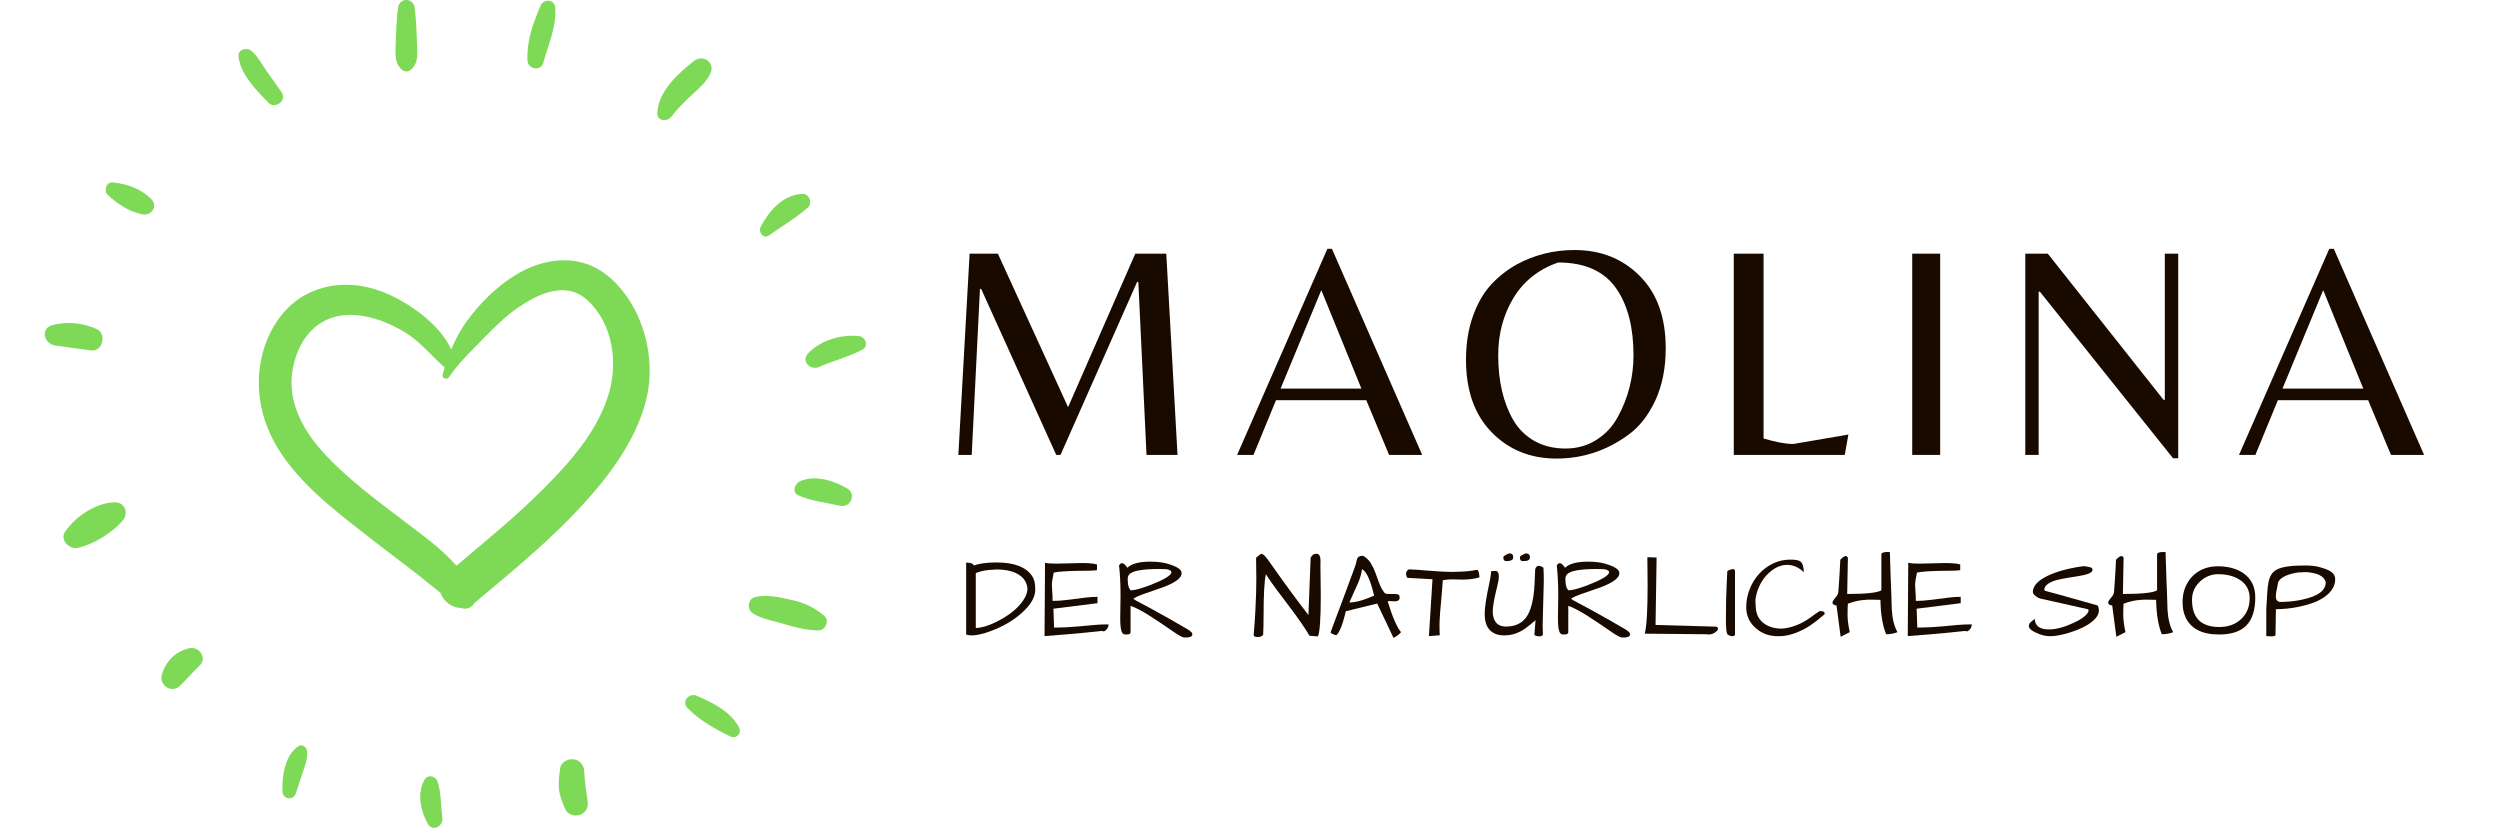 <?xml version="1.0" encoding="UTF-8"?> <svg xmlns="http://www.w3.org/2000/svg" xmlns:xlink="http://www.w3.org/1999/xlink" width="1500" zoomAndPan="magnify" viewBox="0 0 1125 372.75" height="497" preserveAspectRatio="xMidYMid meet" version="1.0"><defs><g></g><clipPath id="077b97ea60"><path d="M 20.117 145 L 47 145 L 47 158 L 20.117 158 Z M 20.117 145 " clip-rule="nonzero"></path></clipPath><clipPath id="0dad959f19"><path d="M 189 349 L 200 349 L 200 372.469 L 189 372.469 Z M 189 349 " clip-rule="nonzero"></path></clipPath><clipPath id="88207a29af"><path d="M 362 151 L 389.617 151 L 389.617 166 L 362 166 Z M 362 151 " clip-rule="nonzero"></path></clipPath></defs><g fill="#190a00" fill-opacity="1"><g transform="translate(420.043, 204.712)"><g><path d="M 60.594 -21.484 L 90.828 -90.562 L 104.781 -90.562 L 109.844 0 L 95.891 0 L 92.203 -77.844 L 91.656 -77.844 L 57.188 0 L 55.266 0 L 21.484 -74.688 L 20.938 -74.688 L 17.234 0 L 11.219 0 L 16.281 -90.562 L 29 -90.562 Z M 60.594 -21.484 "></path></g></g></g><g fill="#190a00" fill-opacity="1"><g transform="translate(555.324, 204.712)"><g><path d="M 1.375 0 L 42 -92.75 L 44.047 -92.75 L 84.672 0 L 69.766 0 L 59.5 -24.625 L 18.875 -24.625 L 8.75 0 Z M 20.938 -29.828 L 57.312 -29.828 L 39.266 -74.141 Z M 20.938 -29.828 "></path></g></g></g><g fill="#190a00" fill-opacity="1"><g transform="translate(655.041, 204.712)"><g><path d="M 53.484 -92.203 C 65.336 -92.203 75.141 -88.301 82.891 -80.5 C 90.648 -72.707 94.531 -61.879 94.531 -48.016 C 94.531 -39.078 92.977 -31.254 89.875 -24.547 C 86.77 -17.848 82.711 -12.676 77.703 -9.031 C 67.941 -1.914 57.176 1.641 45.406 1.641 C 33.645 1.641 23.91 -2.301 16.203 -10.188 C 8.504 -18.082 4.656 -28.957 4.656 -42.812 C 4.656 -50.02 5.68 -56.52 7.734 -62.312 C 9.785 -68.102 12.473 -72.82 15.797 -76.469 C 19.129 -80.113 22.984 -83.172 27.359 -85.641 C 35.379 -90.016 44.086 -92.203 53.484 -92.203 Z M 25.984 -15.594 C 28.359 -11.582 31.551 -8.457 35.562 -6.219 C 39.582 -3.988 44.211 -2.875 49.453 -2.875 C 54.691 -2.875 59.363 -4.195 63.469 -6.844 C 67.57 -9.488 70.766 -12.953 73.047 -17.234 C 77.703 -25.805 80.031 -35.02 80.031 -44.875 C 80.031 -57 77.613 -66.754 72.781 -74.141 C 67.395 -82.441 58.5 -86.594 46.094 -86.594 C 37.25 -83.488 30.547 -78.148 25.984 -70.578 C 21.43 -63.016 19.156 -54.445 19.156 -44.875 C 19.156 -33.195 21.43 -23.438 25.984 -15.594 Z M 25.984 -15.594 "></path></g></g></g><g fill="#190a00" fill-opacity="1"><g transform="translate(767.89, 204.712)"><g><path d="M 12.312 0 L 12.312 -90.562 L 25.719 -90.562 L 25.719 -7.391 C 31.281 -5.742 35.75 -4.922 39.125 -4.922 L 63.891 -9.172 L 62.25 0 Z M 12.312 0 "></path></g></g></g><g fill="#190a00" fill-opacity="1"><g transform="translate(848.184, 204.712)"><g><path d="M 24.891 -90.562 L 24.891 0 L 12.312 0 L 12.312 -90.562 Z M 24.891 -90.562 "></path></g></g></g><g fill="#190a00" fill-opacity="1"><g transform="translate(899.069, 204.712)"><g><path d="M 81.125 1.5 L 78.797 1.5 L 18.875 -73.453 L 18.328 -73.453 L 18.328 0 L 12.312 0 L 12.312 -90.562 L 22.438 -90.562 L 74.547 -24.766 L 75.094 -24.766 L 75.094 -90.562 L 81.125 -90.562 Z M 81.125 1.5 "></path></g></g></g><g fill="#190a00" fill-opacity="1"><g transform="translate(1006.172, 204.712)"><g><path d="M 1.375 0 L 42 -92.75 L 44.047 -92.75 L 84.672 0 L 69.766 0 L 59.5 -24.625 L 18.875 -24.625 L 8.75 0 Z M 20.938 -29.828 L 57.312 -29.828 L 39.266 -74.141 Z M 20.938 -29.828 "></path></g></g></g><path fill="#7ed957" d="M 275.062 125.445 C 262.32 113.82 245.48 115.312 231.547 124.031 C 223.426 129.098 216.344 136.102 210.609 143.773 C 207.328 148.172 204.945 152.566 203.082 157.262 C 197.344 144.969 182.441 135.059 170.969 130.887 C 154.277 124.848 136.023 128.648 125.441 143.402 C 114.488 158.676 113.891 179.242 121.863 195.859 C 129.836 212.551 144.965 225.215 159.195 236.395 C 167.539 242.949 176.035 249.508 184.527 255.914 C 189.223 259.418 193.695 263.219 198.238 266.793 C 199.43 270.52 203.305 273.574 207.555 273.574 C 209.715 274.543 212.395 273.352 213.516 271.34 C 228.641 258.598 244.062 246.078 257.848 231.773 C 271.93 217.094 285.863 199.809 290.855 179.691 C 295.402 161.062 289.516 138.559 275.062 125.445 Z M 273.496 178.648 C 268.207 194.891 255.984 208.602 244.062 220.449 C 231.918 232.594 218.508 243.473 205.391 254.574 C 198.762 246.973 189.969 240.715 182.145 234.754 C 169.18 224.844 155.691 215.082 144.812 202.863 C 135.648 192.582 128.941 179.465 131.848 165.383 C 134.754 151.004 144.367 140.719 159.715 141.762 C 167.688 142.285 175.586 145.488 182.293 149.586 C 189.297 153.91 194.066 160.094 200.102 165.383 C 199.805 166.352 199.508 167.395 199.207 168.438 C 198.688 170.227 201.145 171.121 202.113 169.633 C 202.859 168.512 203.754 167.395 204.574 166.277 C 204.797 166.129 205.02 165.906 205.094 165.605 C 208.598 161.285 212.844 157.113 216.57 153.312 C 221.562 148.246 226.48 143.18 232.293 139.008 C 241.383 132.598 254.047 126.191 263.883 134.684 C 276.18 145.562 278.34 164.043 273.496 178.648 Z M 273.496 178.648 " fill-opacity="1" fill-rule="nonzero"></path><path fill="#7ed957" d="M 181.324 31.711 C 182.07 32.305 183.711 32.305 184.453 31.711 C 188.328 28.73 187.809 24.855 187.66 20.234 C 187.508 14.723 187.285 9.059 186.617 3.617 C 186.02 -1.223 179.688 -1.223 179.09 3.617 C 178.418 9.059 178.195 14.723 178.047 20.234 C 177.973 24.855 177.449 28.73 181.324 31.711 Z M 181.324 31.711 " fill-opacity="1" fill-rule="nonzero"></path><path fill="#7ed957" d="M 126.781 41.621 C 124.547 38.34 122.238 35.211 120 32.008 C 117.914 29.027 115.977 25.375 113.223 22.918 C 111.211 21.129 106.961 22.172 107.336 25.375 C 108.156 33.496 115.457 40.727 120.82 46.238 C 123.727 49.293 129.242 45.27 126.781 41.621 Z M 126.781 41.621 " fill-opacity="1" fill-rule="nonzero"></path><path fill="#7ed957" d="M 50.781 82.078 C 47.875 81.707 46.457 85.879 48.469 87.668 C 52.941 91.84 58.156 95.344 64.266 96.461 C 68.141 97.207 71.121 92.809 68.215 89.754 C 63.523 84.91 57.336 82.824 50.781 82.078 Z M 50.781 82.078 " fill-opacity="1" fill-rule="nonzero"></path><g clip-path="url(#077b97ea60)"><path fill="#7ed957" d="M 43.703 148.172 C 37.594 145.266 30.066 144.52 23.508 146.309 C 17.996 147.801 19.859 154.805 24.777 155.473 C 30.215 156.219 35.656 157.039 41.168 157.711 C 46.086 158.379 48.098 150.258 43.703 148.172 Z M 43.703 148.172 " fill-opacity="1" fill-rule="nonzero"></path></g><path fill="#7ed957" d="M 51.973 226.035 C 47.578 225.961 43.031 227.824 39.305 229.984 C 35.207 232.445 32.227 235.277 29.395 239.074 C 26.641 242.875 31.184 247.422 35.133 246.527 C 42.285 244.812 50.559 239.82 55.324 234.082 C 57.859 231.027 56.367 226.184 51.973 226.035 Z M 51.973 226.035 " fill-opacity="1" fill-rule="nonzero"></path><path fill="#7ed957" d="M 85.281 291.68 C 82.223 292.352 79.617 293.691 77.383 295.855 C 75.219 297.941 73.434 300.996 72.762 303.902 C 71.719 308.594 77.309 312.098 80.957 308.668 C 84.012 305.688 86.77 302.336 89.898 299.43 C 93.402 296.152 89.602 290.785 85.281 291.68 Z M 85.281 291.68 " fill-opacity="1" fill-rule="nonzero"></path><path fill="#7ed957" d="M 134.309 335.793 C 128.125 339.742 126.855 349.504 127.082 356.207 C 127.23 359.711 132.074 360.383 133.117 357.027 C 134.16 353.824 135.277 350.621 136.32 347.34 C 137.289 344.359 138.555 341.23 138.184 338.027 C 137.961 336.238 136.098 334.676 134.309 335.793 Z M 134.309 335.793 " fill-opacity="1" fill-rule="nonzero"></path><g clip-path="url(#0dad959f19)"><path fill="#7ed957" d="M 196.898 351.664 C 196.004 349.129 192.426 348.383 191.012 350.918 C 187.508 356.953 189.297 365 192.5 370.738 C 194.664 374.539 199.582 371.707 199.059 367.98 C 198.312 362.691 198.613 356.73 196.898 351.664 Z M 196.898 351.664 " fill-opacity="1" fill-rule="nonzero"></path></g><path fill="#7ed957" d="M 313.656 313.141 C 310.156 311.574 306.43 315.598 309.41 318.656 C 314.699 324.094 321.855 328.117 328.633 331.395 C 331.242 332.664 333.926 330.129 332.582 327.445 C 329.008 320.293 320.812 316.27 313.656 313.141 Z M 313.656 313.141 " fill-opacity="1" fill-rule="nonzero"></path><path fill="#7ed957" d="M 356.352 270 C 351.137 268.805 345.176 267.391 339.887 268.656 C 336.383 269.477 336.012 274.395 338.918 276.109 C 343.164 278.715 348.605 279.461 353.297 280.953 C 358.215 282.441 363.059 283.559 368.199 283.707 C 371.406 283.781 373.492 279.312 370.957 277.152 C 366.711 273.5 361.867 271.191 356.352 270 Z M 356.352 270 " fill-opacity="1" fill-rule="nonzero"></path><path fill="#7ed957" d="M 381.316 219.852 C 375.277 216.273 366.934 213.594 360.078 216.5 C 357.695 217.543 356.129 221.566 359.258 222.906 C 365.07 225.516 371.852 226.184 378.109 227.602 C 382.656 228.645 385.562 222.387 381.316 219.852 Z M 381.316 219.852 " fill-opacity="1" fill-rule="nonzero"></path><g clip-path="url(#88207a29af)"><path fill="#7ed957" d="M 386.457 151.227 C 378.484 150.406 369.395 153.09 363.656 158.977 C 360.375 162.402 364.477 166.801 368.426 165.16 C 374.906 162.402 381.836 160.613 388.094 157.336 C 391.148 155.547 389.363 151.523 386.457 151.227 Z M 386.457 151.227 " fill-opacity="1" fill-rule="nonzero"></path></g><path fill="#7ed957" d="M 346.07 105.922 C 351.883 101.75 358.215 98.102 363.582 93.332 C 365.816 91.32 364.102 87.07 361.047 87.223 C 352.254 87.742 346.145 94.746 342.27 102.125 C 341.078 104.434 343.613 107.711 346.07 105.922 Z M 346.07 105.922 " fill-opacity="1" fill-rule="nonzero"></path><path fill="#7ed957" d="M 310.902 43.109 C 314.18 40.055 317.605 37.297 319.617 33.199 C 322.078 28.207 316.34 24.184 312.242 27.461 C 305.09 33.125 296.297 41.023 295.773 50.785 C 295.551 54.512 300.246 54.957 302.109 52.5 C 304.789 49.07 307.695 46.09 310.902 43.109 Z M 310.902 43.109 " fill-opacity="1" fill-rule="nonzero"></path><path fill="#7ed957" d="M 244.512 28.207 C 246.746 19.789 250.398 12.559 249.875 3.617 C 249.652 -0.406 244.586 -0.777 243.168 2.723 C 239.742 10.922 236.984 18.223 237.359 27.238 C 237.582 31.188 243.469 32.23 244.512 28.207 Z M 244.512 28.207 " fill-opacity="1" fill-rule="nonzero"></path><path fill="#7ed957" d="M 262.914 347.117 C 262.84 344.359 260.902 342.051 258.148 341.68 C 255.688 341.379 252.484 342.871 252.109 345.629 C 251.664 348.684 251.219 351.812 251.516 354.941 C 251.887 358.367 253.078 361.273 254.496 364.328 C 255.613 366.789 259.039 367.535 261.277 366.566 C 263.957 365.375 264.926 362.914 264.406 360.156 C 263.734 355.91 263.062 351.441 262.914 347.117 Z M 262.914 347.117 " fill-opacity="1" fill-rule="nonzero"></path><g fill="#190a00" fill-opacity="1"><g transform="translate(432.793, 286.243)"><g><path d="M 5.438 -31.781 C 7.988 -32.688 11.367 -33.141 15.578 -33.141 C 23.273 -33.141 28.539 -31.238 31.375 -27.438 C 32.477 -25.988 33.031 -24.145 33.031 -21.906 C 33.062 -21.594 33.078 -21.281 33.078 -20.969 C 33.078 -17.52 31.062 -14.016 27.031 -10.453 C 23.332 -7.109 18.773 -4.414 13.359 -2.375 C 9.766 -1 6.797 -0.312 4.453 -0.312 C 3.484 -0.312 2.656 -0.445 1.969 -0.719 L 1.969 -33.031 L 2.688 -33.031 C 3.488 -33.031 4.129 -32.898 4.609 -32.641 C 5.086 -32.379 5.363 -32.094 5.438 -31.781 Z M 29.562 -21.484 C 29.25 -24.555 27.539 -26.832 24.438 -28.312 C 22.125 -29.426 19.223 -29.984 15.734 -29.984 L 14.812 -29.922 C 11.531 -29.859 8.695 -29.344 6.312 -28.375 L 6.312 -3.672 C 8.727 -3.672 11.75 -4.551 15.375 -6.312 C 21.656 -9.414 25.969 -13.023 28.312 -17.141 C 29.145 -18.586 29.562 -20.035 29.562 -21.484 Z M 29.562 -21.484 "></path></g></g></g><g fill="#190a00" fill-opacity="1"><g transform="translate(468.495, 286.243)"><g><path d="M 18.281 -32.875 C 21.727 -32.875 24.02 -32.648 25.156 -32.203 L 25.156 -29.672 C 24.227 -29.523 22.953 -29.441 21.328 -29.422 C 19.703 -29.41 17.977 -29.391 16.156 -29.359 C 11.039 -29.254 7.551 -28.992 5.688 -28.578 C 5.102 -25.816 4.828 -23.938 4.859 -22.938 C 4.898 -21.938 4.938 -21.16 4.969 -20.609 C 5.102 -19.266 5.172 -17.676 5.172 -15.844 C 7.523 -15.844 10.211 -16.047 13.234 -16.453 C 16.254 -16.867 18.594 -17.172 20.25 -17.359 C 21.906 -17.555 23.613 -17.656 25.375 -17.656 L 25.375 -14.812 L 5.547 -12.328 L 5.844 -3.828 C 9.258 -3.828 12.754 -3.988 16.328 -4.312 C 19.898 -4.645 22.609 -4.891 24.453 -5.047 C 26.305 -5.203 28.27 -5.281 30.344 -5.281 C 30.344 -4.594 30.133 -3.938 29.719 -3.312 C 28.883 -2.207 28.141 -1.879 27.484 -2.328 C 21.41 -1.672 15.984 -1.148 11.203 -0.766 C 6.422 -0.391 3.203 -0.133 1.547 0 L 1.766 -33.031 C 2.66 -32.75 4.316 -32.609 6.734 -32.609 Z M 18.281 -32.875 "></path></g></g></g><g fill="#190a00" fill-opacity="1"><g transform="translate(501.194, 286.243)"><g><path d="M 6.109 -30.75 C 8.004 -32.582 11.438 -33.5 16.406 -33.5 C 19.52 -33.5 22.129 -33.188 24.234 -32.562 C 26.336 -31.945 27.914 -31.289 28.969 -30.594 C 30.02 -29.906 30.547 -29.145 30.547 -28.312 C 30.547 -26.414 28.336 -24.535 23.922 -22.672 C 23.266 -22.359 21.547 -21.727 18.766 -20.781 C 15.984 -19.832 14.113 -19.188 13.156 -18.844 C 11.051 -18.051 9.648 -17.43 8.953 -16.984 C 8.953 -16.805 9.02 -16.656 9.156 -16.531 C 9.301 -16.414 9.629 -16.211 10.141 -15.922 C 10.66 -15.629 11.438 -15.211 12.469 -14.672 C 13.508 -14.141 14.945 -13.375 16.781 -12.375 C 22.227 -9.406 27.832 -6.227 33.594 -2.844 C 33.875 -2.633 34.238 -2.348 34.688 -1.984 C 35.133 -1.629 35.359 -1.234 35.359 -0.797 C 35.359 -0.367 35.219 -0.07 34.938 0.094 C 34.664 0.27 34.336 0.398 33.953 0.484 C 33.578 0.578 33.18 0.625 32.766 0.625 L 31.734 0.625 C 31.047 0.625 29.602 -0.113 27.406 -1.594 C 25.219 -3.082 23.32 -4.379 21.719 -5.484 C 20.113 -6.586 18.484 -7.66 16.828 -8.703 C 12.922 -11.223 9.832 -12.859 7.562 -13.609 L 7.562 -1.766 C 7.562 -1.066 6.973 -0.719 5.797 -0.719 L 5.234 -0.719 C 4.504 -0.719 3.969 -1.082 3.625 -1.812 C 3.145 -2.914 2.906 -4.953 2.906 -7.922 L 3.047 -18.328 C 3.047 -23.43 2.82 -27.914 2.375 -31.781 C 3.207 -33.195 4.227 -33.148 5.438 -31.641 C 5.707 -31.285 5.93 -30.988 6.109 -30.75 Z M 23.609 -30.125 L 20.25 -30.188 C 12.445 -30.188 7.957 -29.285 6.781 -27.484 C 6.438 -27.004 6.266 -26.395 6.266 -25.656 C 6.266 -24.914 6.301 -24.27 6.375 -23.719 C 6.539 -22.301 6.938 -21.281 7.562 -20.656 C 7.664 -20.625 7.844 -20.609 8.094 -20.609 C 8.352 -20.609 8.836 -20.676 9.547 -20.812 C 10.254 -20.945 11.203 -21.195 12.391 -21.562 C 13.586 -21.926 14.859 -22.363 16.203 -22.875 C 17.547 -23.395 18.844 -23.93 20.094 -24.484 C 23.988 -26.242 25.938 -27.676 25.938 -28.781 C 25.938 -29.406 25.16 -29.852 23.609 -30.125 Z M 23.609 -30.125 "></path></g></g></g><g fill="#190a00" fill-opacity="1"><g transform="translate(540.313, 286.243)"><g></g></g></g><g fill="#190a00" fill-opacity="1"><g transform="translate(562.864, 286.243)"><g><path d="M 31.484 -18.281 C 31.484 -7.781 31.051 -1.633 30.188 0.156 L 26.406 -0.156 C 24.508 -3.438 21.316 -8.047 16.828 -13.984 C 15.066 -16.328 13.312 -18.656 11.562 -20.969 C 9.82 -23.281 8.227 -25.578 6.781 -27.859 C 6.094 -24.785 5.75 -18.641 5.75 -9.422 C 5.75 -5.898 5.68 -2.93 5.547 -0.516 C 4.891 0.109 4.172 0.422 3.391 0.422 C 2.609 0.422 2.062 0.344 1.75 0.188 C 1.445 0.031 1.297 -0.227 1.297 -0.594 C 1.297 -0.957 1.336 -1.523 1.422 -2.297 C 1.504 -3.078 1.609 -4.379 1.734 -6.203 C 1.859 -8.035 1.973 -9.973 2.078 -12.016 C 2.348 -17.328 2.484 -21.906 2.484 -25.75 C 2.484 -29.602 2.445 -32.77 2.375 -35.25 C 3.133 -35.945 3.723 -36.445 4.141 -36.75 C 4.555 -37.062 5.02 -37.051 5.531 -36.719 C 6.051 -36.395 6.719 -35.691 7.531 -34.609 C 8.344 -33.523 9.488 -31.91 10.969 -29.766 C 16.051 -22.555 21.039 -15.789 25.938 -9.469 L 26.922 -35.25 C 27.297 -35.945 27.672 -36.422 28.047 -36.672 C 28.43 -36.93 28.938 -37.062 29.562 -37.062 C 30.77 -37.062 31.375 -35.957 31.375 -33.75 L 31.328 -31.844 Z M 31.484 -18.281 "></path></g></g></g><g fill="#190a00" fill-opacity="1"><g transform="translate(597.427, 286.243)"><g><path d="M 28.422 -18.953 L 29.875 -18.953 C 30.457 -18.953 31.016 -18.898 31.547 -18.797 C 32.086 -18.691 32.359 -18.312 32.359 -17.656 C 32.598 -16.27 31.785 -15.598 29.922 -15.641 C 29.398 -15.672 28.926 -15.703 28.5 -15.734 C 28.07 -15.773 27.719 -15.785 27.438 -15.766 C 27.164 -15.742 27.047 -15.648 27.078 -15.484 C 27.422 -14.484 27.789 -13.359 28.188 -12.109 C 28.582 -10.867 29.023 -9.629 29.516 -8.391 C 30.754 -5.316 31.926 -3.109 33.031 -1.766 C 32.445 -1.035 31.766 -0.43 30.984 0.047 C 30.211 0.535 29.801 0.781 29.75 0.781 C 29.695 0.781 29.648 0.758 29.609 0.719 L 22.312 -14.656 L 8.188 -11.188 L 7.656 -9.016 C 6.656 -5.035 5.535 -2.27 4.297 -0.719 C 4.086 -0.375 3.656 -0.344 3 -0.625 C 1.895 -1.039 1.344 -1.383 1.344 -1.656 C 1.344 -1.727 1.703 -2.727 2.422 -4.656 C 3.148 -6.594 3.883 -8.551 4.625 -10.531 C 5.375 -12.52 6.156 -14.598 6.969 -16.766 C 7.781 -18.941 8.547 -21.016 9.266 -22.984 C 9.992 -24.953 10.648 -26.723 11.234 -28.297 C 11.816 -29.867 12.227 -31.004 12.469 -31.703 C 12.719 -32.41 12.883 -33.031 12.969 -33.562 C 13.051 -34.102 13.18 -34.566 13.359 -34.953 C 13.703 -35.742 14.566 -36.141 15.953 -36.141 C 17.43 -35.305 18.578 -34.223 19.391 -32.891 C 20.203 -31.566 20.891 -30.145 21.453 -28.625 C 22.023 -27.113 22.586 -25.578 23.141 -24.016 C 23.691 -22.461 24.438 -21.051 25.375 -19.781 C 25.676 -19.289 26.141 -19.031 26.766 -19 C 27.391 -18.969 27.941 -18.953 28.422 -18.953 Z M 15.484 -30.125 C 15.203 -28.02 14.578 -25.863 13.609 -23.656 C 12.648 -21.445 11.875 -19.727 11.281 -18.5 C 10.695 -17.281 10.195 -16.156 9.781 -15.125 C 12.133 -15.125 15.02 -15.812 18.438 -17.188 C 19.289 -17.57 20.117 -17.914 20.922 -18.219 C 19.297 -25.156 17.484 -29.125 15.484 -30.125 Z M 15.484 -30.125 "></path></g></g></g><g fill="#190a00" fill-opacity="1"><g transform="translate(632.715, 286.243)"><g><path d="M 25.375 -25.422 L 20.766 -25.531 C 19.555 -25.531 18.156 -25.406 16.562 -25.156 C 16.5 -23.812 16.363 -22.07 16.156 -19.938 C 15.426 -12.344 15.062 -7.414 15.062 -5.156 C 15.062 -2.895 15.098 -1.297 15.172 -0.359 L 10.297 0 L 11.906 -25.578 L 0.875 -26.203 C 0.602 -26.203 0.391 -26.426 0.234 -26.875 C 0.078 -27.32 0 -27.734 0 -28.109 C 0 -28.492 0.156 -28.91 0.469 -29.359 C 0.781 -29.805 1.141 -30.031 1.547 -30.031 C 4.066 -29.926 6.602 -29.754 9.156 -29.516 C 13.883 -29.098 17.91 -28.891 21.234 -28.891 L 24.438 -29 C 26.957 -29.062 29.457 -29.336 31.938 -29.828 C 32.488 -29.723 32.836 -28.859 32.984 -27.234 C 33.016 -26.891 33.031 -26.613 33.031 -26.406 C 30.75 -25.75 28.195 -25.422 25.375 -25.422 Z M 25.375 -25.422 "></path></g></g></g><g fill="#190a00" fill-opacity="1"><g transform="translate(667.07, 286.243)"><g><path d="M 27.234 -0.828 C 27.234 -0.203 26.695 0.109 25.625 0.109 C 25.102 0.109 24.629 0.031 24.203 -0.125 C 23.773 -0.281 23.508 -0.41 23.406 -0.516 L 23.922 -7.141 C 20.742 -4.41 18.43 -2.703 16.984 -2.016 C 14.703 -0.879 12.375 -0.312 10 -0.312 C 9.539 -0.312 9.07 -0.328 8.594 -0.359 C 3.551 -0.91 1.031 -4.141 1.031 -10.047 C 1.031 -12.734 1.723 -17.305 3.109 -23.766 C 3.555 -25.766 3.848 -27.594 3.984 -29.25 C 4.086 -29.281 4.312 -29.297 4.656 -29.297 C 4.656 -29.297 4.863 -29.297 5.281 -29.297 C 5.457 -29.336 5.613 -29.359 5.75 -29.359 C 6.852 -29.359 7.406 -28.531 7.406 -26.875 C 7.406 -25.727 7.18 -24.312 6.734 -22.625 C 5.348 -17.07 4.656 -13.223 4.656 -11.078 C 4.656 -8.836 5.242 -7.078 6.422 -5.797 C 7.18 -4.973 8.375 -4.473 10 -4.297 C 10.195 -4.297 10.398 -4.297 10.609 -4.297 C 16.234 -4.297 19.926 -7.004 21.688 -12.422 C 22.727 -15.598 23.332 -19.43 23.5 -23.922 C 23.602 -25.992 23.691 -28.047 23.766 -30.078 C 24.141 -31.117 24.656 -31.641 25.312 -31.641 C 25.969 -31.641 26.691 -31.344 27.484 -30.75 C 27.586 -28.75 27.641 -26.781 27.641 -24.844 L 27.125 -5.078 C 27.125 -3.66 27.16 -2.242 27.234 -0.828 Z M 10.656 -33.75 C 9.832 -33.75 9.422 -34.336 9.422 -35.516 C 9.422 -35.93 10.281 -36.5 12 -37.219 C 12.727 -37.219 13.223 -37.062 13.484 -36.75 C 13.742 -36.445 13.875 -36.051 13.875 -35.562 C 13.875 -35.082 13.77 -34.727 13.562 -34.5 C 13.352 -34.281 13.094 -34.117 12.781 -34.016 C 12.363 -33.836 11.656 -33.75 10.656 -33.75 Z M 18.109 -33.75 C 17.285 -33.75 16.875 -34.336 16.875 -35.516 C 16.875 -35.961 17.754 -36.531 19.516 -37.219 C 20.754 -37.219 21.375 -36.629 21.375 -35.453 C 21.375 -34.391 20.648 -33.836 19.203 -33.797 C 18.816 -33.766 18.453 -33.75 18.109 -33.75 Z M 18.109 -33.75 "></path></g></g></g><g fill="#190a00" fill-opacity="1"><g transform="translate(698.164, 286.243)"><g><path d="M 6.109 -30.75 C 8.004 -32.582 11.438 -33.5 16.406 -33.5 C 19.52 -33.5 22.129 -33.188 24.234 -32.562 C 26.336 -31.945 27.914 -31.289 28.969 -30.594 C 30.02 -29.906 30.547 -29.145 30.547 -28.312 C 30.547 -26.414 28.336 -24.535 23.922 -22.672 C 23.266 -22.359 21.547 -21.727 18.766 -20.781 C 15.984 -19.832 14.113 -19.188 13.156 -18.844 C 11.051 -18.051 9.648 -17.43 8.953 -16.984 C 8.953 -16.805 9.02 -16.656 9.156 -16.531 C 9.301 -16.414 9.629 -16.211 10.141 -15.922 C 10.66 -15.629 11.438 -15.211 12.469 -14.672 C 13.508 -14.141 14.945 -13.375 16.781 -12.375 C 22.227 -9.406 27.832 -6.227 33.594 -2.844 C 33.875 -2.633 34.238 -2.348 34.688 -1.984 C 35.133 -1.629 35.359 -1.234 35.359 -0.797 C 35.359 -0.367 35.219 -0.07 34.938 0.094 C 34.664 0.27 34.336 0.398 33.953 0.484 C 33.578 0.578 33.18 0.625 32.766 0.625 L 31.734 0.625 C 31.047 0.625 29.602 -0.113 27.406 -1.594 C 25.219 -3.082 23.32 -4.379 21.719 -5.484 C 20.113 -6.586 18.484 -7.66 16.828 -8.703 C 12.922 -11.223 9.832 -12.859 7.562 -13.609 L 7.562 -1.766 C 7.562 -1.066 6.973 -0.719 5.797 -0.719 L 5.234 -0.719 C 4.504 -0.719 3.969 -1.082 3.625 -1.812 C 3.145 -2.914 2.906 -4.953 2.906 -7.922 L 3.047 -18.328 C 3.047 -23.43 2.82 -27.914 2.375 -31.781 C 3.207 -33.195 4.227 -33.148 5.438 -31.641 C 5.707 -31.285 5.93 -30.988 6.109 -30.75 Z M 23.609 -30.125 L 20.25 -30.188 C 12.445 -30.188 7.957 -29.285 6.781 -27.484 C 6.438 -27.004 6.266 -26.395 6.266 -25.656 C 6.266 -24.914 6.301 -24.27 6.375 -23.719 C 6.539 -22.301 6.938 -21.281 7.562 -20.656 C 7.664 -20.625 7.844 -20.609 8.094 -20.609 C 8.352 -20.609 8.836 -20.676 9.547 -20.812 C 10.254 -20.945 11.203 -21.195 12.391 -21.562 C 13.586 -21.926 14.859 -22.363 16.203 -22.875 C 17.547 -23.395 18.844 -23.93 20.094 -24.484 C 23.988 -26.242 25.938 -27.676 25.938 -28.781 C 25.938 -29.406 25.16 -29.852 23.609 -30.125 Z M 23.609 -30.125 "></path></g></g></g><g fill="#190a00" fill-opacity="1"><g transform="translate(737.283, 286.243)"><g><path d="M 4.141 -22.625 L 4.031 -35.516 L 8.188 -35.359 L 7.719 -5.016 L 35 -4.25 C 35.551 -4.07 35.828 -3.773 35.828 -3.359 C 35.828 -2.953 35.566 -2.523 35.047 -2.078 C 34.047 -1.172 32.91 -0.719 31.641 -0.719 C 31.328 -0.719 31 -0.754 30.656 -0.828 L 2.844 -1.094 C 3.707 -4.301 4.141 -11.477 4.141 -22.625 Z M 4.141 -22.625 "></path></g></g></g><g fill="#190a00" fill-opacity="1"><g transform="translate(775.315, 286.243)"><g><path d="M 5.438 -0.828 C 5.438 -0.242 5.02 0.047 4.188 0.047 C 3.57 0.047 2.832 -0.242 1.969 -0.828 C 1.551 -1.754 1.344 -3.977 1.344 -7.5 C 1.344 -11.02 1.375 -13.926 1.438 -16.219 C 1.508 -18.52 1.582 -20.641 1.656 -22.578 C 1.863 -26.785 1.969 -29.008 1.969 -29.25 C 2.969 -29.832 3.797 -30.125 4.453 -30.125 C 5.109 -30.125 5.438 -29.832 5.438 -29.25 Z M 5.438 -0.828 "></path></g></g></g><g fill="#190a00" fill-opacity="1"><g transform="translate(784.665, 286.243)"><g><path d="M 27.031 -28.734 C 24.781 -30.941 22.289 -32.047 19.562 -32.047 C 16.977 -32.047 14.492 -31.062 12.109 -29.094 C 9.109 -26.613 7.039 -23.406 5.906 -19.469 C 5.488 -18.051 5.281 -16.875 5.281 -15.938 C 5.281 -15.008 5.316 -14.285 5.391 -13.766 C 5.391 -10.348 6.547 -7.727 8.859 -5.906 C 11.023 -4.207 13.801 -3.359 17.188 -3.359 C 21.812 -3.742 26.25 -5.523 30.5 -8.703 C 31.664 -9.598 32.906 -10.457 34.219 -11.281 C 34.707 -11.281 35.203 -11.211 35.703 -11.078 C 36.203 -10.941 36.453 -10.547 36.453 -9.891 C 33.035 -6.922 30.148 -4.781 27.797 -3.469 C 23.453 -1.125 19.52 0.047 16 0.047 C 15.758 0.047 15.535 0.047 15.328 0.047 C 11.492 0.047 8.211 -1.141 5.484 -3.516 C 2.586 -6.035 1.141 -9.176 1.141 -12.938 C 1.141 -15.77 1.645 -18.477 2.656 -21.062 C 3.676 -23.656 5.078 -25.941 6.859 -27.922 C 8.641 -29.91 10.742 -31.488 13.172 -32.656 C 15.609 -33.832 18.223 -34.422 21.016 -34.422 C 23.398 -34.422 24.953 -34.098 25.672 -33.453 C 26.578 -32.648 27.031 -31.078 27.031 -28.734 Z M 27.031 -28.734 "></path></g></g></g><g fill="#190a00" fill-opacity="1"><g transform="translate(823.524, 286.243)"><g><path d="M 8.031 -14.594 C 7.926 -13.426 7.875 -11.766 7.875 -9.609 C 7.875 -7.453 8.203 -4.836 8.859 -1.766 L 4.766 0.312 L 2.906 -13.766 C 1.695 -13.941 1.094 -14.359 1.094 -15.016 C 1.094 -15.492 1.375 -16.062 1.938 -16.719 C 2.508 -17.375 2.93 -17.914 3.203 -18.344 C 3.484 -18.781 3.648 -19.266 3.703 -19.797 C 3.754 -20.336 3.832 -21.297 3.938 -22.672 C 4.039 -24.055 4.133 -25.523 4.219 -27.078 C 4.301 -28.629 4.383 -30.094 4.469 -31.469 C 4.562 -32.852 4.609 -33.82 4.609 -34.375 C 5.367 -35.133 5.922 -35.602 6.266 -35.781 C 7.129 -36.227 7.719 -36.051 8.031 -35.25 L 7.719 -18.953 C 16.238 -18.953 21.363 -19.504 23.094 -20.609 L 23.094 -36.969 C 23.301 -37.551 24.266 -37.844 25.984 -37.844 C 26.367 -37.844 26.68 -37.828 26.922 -37.797 C 26.922 -37.141 26.945 -36.145 27 -34.812 C 27.051 -33.488 27.102 -31.977 27.156 -30.281 C 27.207 -28.594 27.266 -26.805 27.328 -24.922 C 27.398 -23.047 27.473 -21.258 27.547 -19.562 C 27.648 -16.051 27.734 -13.461 27.797 -11.797 C 28.047 -7.66 28.895 -4.316 30.344 -1.766 C 28.789 -1.141 27.082 -0.828 25.219 -0.828 C 23.625 -4.766 22.773 -9.926 22.672 -16.312 C 20.398 -16.375 18.848 -16.406 18.016 -16.406 C 17.191 -16.406 16.258 -16.352 15.219 -16.25 C 13.082 -16.113 10.688 -15.562 8.031 -14.594 Z M 8.031 -14.594 "></path></g></g></g><g fill="#190a00" fill-opacity="1"><g transform="translate(856.948, 286.243)"><g><path d="M 18.281 -32.875 C 21.727 -32.875 24.02 -32.648 25.156 -32.203 L 25.156 -29.672 C 24.227 -29.523 22.953 -29.441 21.328 -29.422 C 19.703 -29.41 17.977 -29.391 16.156 -29.359 C 11.039 -29.254 7.551 -28.992 5.688 -28.578 C 5.102 -25.816 4.828 -23.938 4.859 -22.938 C 4.898 -21.938 4.938 -21.16 4.969 -20.609 C 5.102 -19.266 5.172 -17.676 5.172 -15.844 C 7.523 -15.844 10.211 -16.047 13.234 -16.453 C 16.254 -16.867 18.594 -17.172 20.25 -17.359 C 21.906 -17.555 23.613 -17.656 25.375 -17.656 L 25.375 -14.812 L 5.547 -12.328 L 5.844 -3.828 C 9.258 -3.828 12.754 -3.988 16.328 -4.312 C 19.898 -4.645 22.609 -4.891 24.453 -5.047 C 26.305 -5.203 28.27 -5.281 30.344 -5.281 C 30.344 -4.594 30.133 -3.938 29.719 -3.312 C 28.883 -2.207 28.141 -1.879 27.484 -2.328 C 21.41 -1.672 15.984 -1.148 11.203 -0.766 C 6.422 -0.391 3.203 -0.133 1.547 0 L 1.766 -33.031 C 2.66 -32.75 4.316 -32.609 6.734 -32.609 Z M 18.281 -32.875 "></path></g></g></g><g fill="#190a00" fill-opacity="1"><g transform="translate(889.647, 286.243)"><g></g></g></g><g fill="#190a00" fill-opacity="1"><g transform="translate(912.199, 286.243)"><g><path d="M 0.781 -4.531 C 0.781 -5.164 1.047 -5.734 1.578 -6.234 C 2.109 -6.734 2.52 -7.078 2.812 -7.266 C 3.113 -7.461 3.316 -7.613 3.422 -7.719 C 3.586 -4.57 5.707 -3 9.781 -3 C 12.988 -3 16.734 -4 21.016 -6 C 24.055 -7.383 26.094 -8.801 27.125 -10.25 C 27.469 -10.695 27.641 -11.066 27.641 -11.359 C 27.641 -11.648 27.586 -11.883 27.484 -12.062 L 6 -16.875 C 5.383 -17.008 4.781 -17.305 4.188 -17.766 C 3.125 -18.516 2.594 -19.203 2.594 -19.828 C 2.594 -22.211 4.281 -24.367 7.656 -26.297 C 11.383 -28.398 16.375 -29.988 22.625 -31.062 C 24.039 -31.301 25.094 -31.441 25.781 -31.484 C 25.988 -31.41 26.305 -31.348 26.734 -31.297 C 27.172 -31.242 27.613 -31.164 28.062 -31.062 C 29.133 -30.82 29.582 -30.375 29.406 -29.719 C 29.406 -28.539 27.16 -27.609 22.672 -26.922 C 16.879 -26.055 13.266 -25.332 11.828 -24.75 C 10.398 -24.164 9.363 -23.562 8.719 -22.938 C 8.082 -22.312 7.75 -21.566 7.719 -20.703 C 7.719 -20.535 8.113 -20.348 8.906 -20.141 C 9.695 -19.93 10.645 -19.68 11.75 -19.391 C 12.852 -19.098 14.285 -18.707 16.047 -18.219 C 20.328 -17.051 25.57 -15.566 31.781 -13.766 C 32.133 -13.004 32.312 -12.301 32.312 -11.656 C 32.312 -9.82 31.238 -8.062 29.094 -6.375 C 26.676 -4.469 23.328 -2.859 19.047 -1.547 C 15.492 -0.484 12.664 0.047 10.562 0.047 C 8.801 0.047 7.125 -0.258 5.531 -0.875 C 3.945 -1.5 2.758 -2.102 1.969 -2.688 C 1.176 -3.281 0.781 -3.895 0.781 -4.531 Z M 0.781 -4.531 "></path></g></g></g><g fill="#190a00" fill-opacity="1"><g transform="translate(947.59, 286.243)"><g><path d="M 8.031 -14.594 C 7.926 -13.426 7.875 -11.766 7.875 -9.609 C 7.875 -7.453 8.203 -4.836 8.859 -1.766 L 4.766 0.312 L 2.906 -13.766 C 1.695 -13.941 1.094 -14.359 1.094 -15.016 C 1.094 -15.492 1.375 -16.062 1.938 -16.719 C 2.508 -17.375 2.93 -17.914 3.203 -18.344 C 3.484 -18.781 3.648 -19.266 3.703 -19.797 C 3.754 -20.336 3.832 -21.297 3.938 -22.672 C 4.039 -24.055 4.133 -25.523 4.219 -27.078 C 4.301 -28.629 4.383 -30.094 4.469 -31.469 C 4.562 -32.852 4.609 -33.82 4.609 -34.375 C 5.367 -35.133 5.922 -35.602 6.266 -35.781 C 7.129 -36.227 7.719 -36.051 8.031 -35.25 L 7.719 -18.953 C 16.238 -18.953 21.363 -19.504 23.094 -20.609 L 23.094 -36.969 C 23.301 -37.551 24.266 -37.844 25.984 -37.844 C 26.367 -37.844 26.68 -37.828 26.922 -37.797 C 26.922 -37.141 26.945 -36.145 27 -34.812 C 27.051 -33.488 27.102 -31.977 27.156 -30.281 C 27.207 -28.594 27.266 -26.805 27.328 -24.922 C 27.398 -23.047 27.473 -21.258 27.547 -19.562 C 27.648 -16.051 27.734 -13.461 27.797 -11.797 C 28.047 -7.66 28.895 -4.316 30.344 -1.766 C 28.789 -1.141 27.082 -0.828 25.219 -0.828 C 23.625 -4.766 22.773 -9.926 22.672 -16.312 C 20.398 -16.375 18.848 -16.406 18.016 -16.406 C 17.191 -16.406 16.258 -16.352 15.219 -16.25 C 13.082 -16.113 10.688 -15.562 8.031 -14.594 Z M 8.031 -14.594 "></path></g></g></g><g fill="#190a00" fill-opacity="1"><g transform="translate(981.014, 286.243)"><g><path d="M 2.375 -8.703 C 1.551 -10.566 1.141 -12.754 1.141 -15.266 C 1.141 -17.785 1.547 -20.02 2.359 -21.969 C 3.172 -23.926 4.281 -25.613 5.688 -27.031 C 8.695 -29.957 12.461 -31.422 16.984 -31.422 C 21.711 -31.422 25.613 -30.336 28.688 -28.172 C 32.133 -25.68 33.859 -22.125 33.859 -17.5 C 33.859 -11.77 32.535 -7.539 29.891 -4.812 C 27.254 -2.082 23.141 -0.719 17.547 -0.719 C 9.785 -0.719 4.727 -3.379 2.375 -8.703 Z M 5.391 -16.312 C 5.391 -8.164 9.492 -4.094 17.703 -4.094 C 21.742 -4.094 25.023 -5.301 27.547 -7.719 C 30.066 -10.094 31.328 -13.211 31.328 -17.078 C 31.328 -20.703 29.82 -23.469 26.812 -25.375 C 24.258 -27.031 21.035 -27.859 17.141 -27.859 C 14.035 -27.859 11.289 -26.734 8.906 -24.484 C 6.562 -22.242 5.391 -19.52 5.391 -16.312 Z M 5.391 -16.312 "></path></g></g></g><g fill="#190a00" fill-opacity="1"><g transform="translate(1017.855, 286.243)"><g><path d="M 4.297 0.109 L 1.969 0 L 1.969 -12.062 C 2.133 -14.656 2.27 -16.953 2.375 -18.953 C 2.477 -20.953 2.664 -22.676 2.938 -24.125 C 3.219 -25.57 3.672 -26.785 4.297 -27.766 C 4.922 -28.754 5.852 -29.539 7.094 -30.125 C 9.332 -31.227 13.457 -31.781 19.469 -31.781 C 22.051 -31.781 24.238 -31.531 26.031 -31.031 C 27.832 -30.531 29.164 -30.055 30.031 -29.609 C 32 -28.648 32.984 -27.305 32.984 -25.578 C 32.984 -23.848 32.488 -22.285 31.5 -20.891 C 30.52 -19.492 29.242 -18.285 27.672 -17.266 C 26.098 -16.242 24.328 -15.406 22.359 -14.75 C 20.398 -14.094 18.438 -13.562 16.469 -13.156 C 12.945 -12.457 9.562 -12.109 6.312 -12.109 L 6.109 -0.516 C 6.109 -0.098 5.504 0.109 4.297 0.109 Z M 6.266 -17.969 C 6.266 -16.238 7.004 -15.375 8.484 -15.375 C 8.691 -15.375 9.055 -15.379 9.578 -15.391 C 10.098 -15.41 11.004 -15.461 12.297 -15.547 C 13.586 -15.641 14.957 -15.816 16.406 -16.078 C 17.863 -16.336 19.32 -16.672 20.781 -17.078 C 22.25 -17.492 23.57 -18.016 24.75 -18.641 C 27.406 -20.086 28.734 -21.93 28.734 -24.172 C 28.211 -26.422 26.16 -27.852 22.578 -28.469 C 21.504 -28.676 20.547 -28.781 19.703 -28.781 C 18.859 -28.781 17.859 -28.738 16.703 -28.656 C 15.547 -28.57 14.207 -28.305 12.688 -27.859 C 11.164 -27.41 9.883 -26.805 8.844 -26.047 C 7.812 -25.285 7.242 -24.406 7.141 -23.406 C 7.109 -22.988 7.023 -22.504 6.891 -21.953 C 6.473 -20.191 6.266 -18.863 6.266 -17.969 Z M 6.266 -17.969 "></path></g></g></g></svg> 
